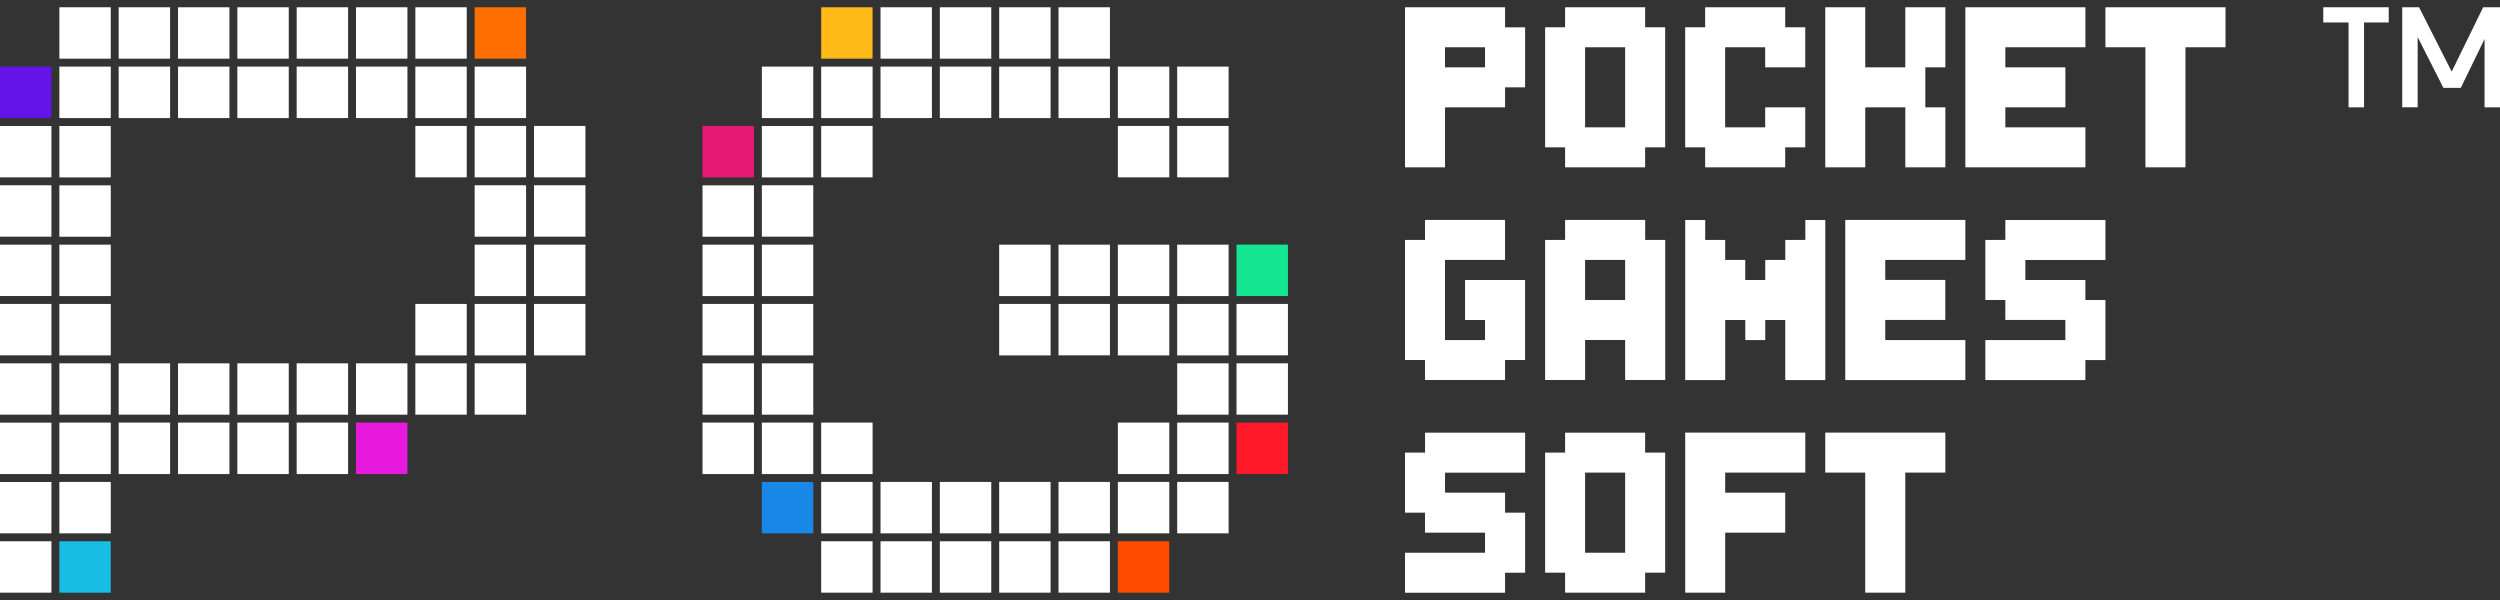 <svg width="125" height="30" viewBox="0 0 125 30" fill="none" xmlns="http://www.w3.org/2000/svg">
<rect x="0" y="0" width="125" height="30" fill="#333333" stroke="none"/>
<g clip-path="url(#clip0_1_1329)">
<path fill-rule="evenodd" clip-rule="evenodd" d="M23.735 0.364H26.304V2.935H23.735V0.364Z" fill="#FF6E00"/>
<path fill-rule="evenodd" clip-rule="evenodd" d="M0 3.331H2.571V5.9H0V3.331Z" fill="#6414E6"/>
<path fill-rule="evenodd" clip-rule="evenodd" d="M2.968 27.064H5.537V29.635H2.968V27.064Z" fill="#19BEE6"/>
<path fill-rule="evenodd" clip-rule="evenodd" d="M17.8 21.131H20.371V23.702H17.8V21.131Z" fill="#E619DC"/>
<path fill-rule="evenodd" clip-rule="evenodd" d="M8.504 0.364H5.934V2.935H8.504V0.364ZM5.537 0.364H2.968V2.935H5.537V0.364ZM8.901 2.935H11.472V0.364H8.901V2.935ZM14.438 0.364H11.868V2.935H14.438V0.364ZM17.404 0.364H14.835V2.935H17.404V0.364ZM23.337 0.364H20.768V2.935H23.337V0.364ZM2.968 5.902H5.539V3.331H2.968V5.902ZM0 8.868H2.571V6.299H0V8.868ZM2.968 8.869H5.539V6.299H2.968V8.869ZM0 11.835H2.571V9.264H0V11.835ZM2.968 11.836H5.539V9.265H2.968V11.836ZM0 14.801H2.571V12.232H0V14.801ZM2.968 14.802H5.539V12.232H2.968V14.802ZM0 17.767H2.571V15.198H0V17.767ZM2.968 17.769H5.539V15.198H2.968V17.769ZM0 20.735H2.571V18.165H0V20.735ZM2.968 20.735H5.539V18.165H2.968V20.735ZM0 23.702H2.571V21.132H0V23.702ZM2.968 23.702H5.539V21.131H2.968V23.702ZM5.934 20.735H8.505V18.165H5.934V20.735ZM5.934 23.702H8.505V21.131H5.934V23.702ZM8.901 20.735H11.472V18.165H8.901V20.735ZM8.901 23.702H11.472V21.131H8.901V23.702ZM11.867 20.735H14.438V18.165H11.867V20.735ZM11.867 23.702H14.438V21.131H11.867V23.702ZM14.834 20.735H17.404V18.165H14.834V20.735ZM14.834 23.702H17.404V21.131H14.834V23.702ZM20.767 20.735H23.337V18.165H20.767V20.735ZM0 26.668H2.571V24.099H0V26.668ZM0 29.635H2.571V27.064H0V29.635ZM2.968 26.668H5.539V24.098H2.968V26.668ZM5.934 5.902H8.505V3.331H5.934V5.902ZM8.901 5.902H11.472V3.331H8.901V5.902ZM11.867 5.902H14.438V3.331H11.867V5.902ZM14.834 5.902H17.404V3.331H14.834V5.902ZM17.8 2.935H20.371V0.364H17.8V2.935ZM17.8 20.735H20.371V18.165H17.8V20.735ZM17.8 5.902H20.371V3.331H17.8V5.902ZM20.767 5.902H23.337V3.331H20.767V5.902ZM23.733 5.902H26.304V3.331H23.733V5.902ZM20.767 8.868H23.337V6.297H20.767V8.868ZM23.733 8.868H26.304V6.297H23.733V8.868ZM26.701 6.297V8.868H29.272V6.297H26.701ZM23.733 11.835H26.304V9.264H23.733V11.835ZM26.701 11.835H29.272V9.264H26.701V11.835ZM23.733 14.802H26.304V12.232H23.733V14.802ZM26.701 14.802H29.272V12.232H26.701V14.802ZM23.733 17.769H26.304V15.198H23.733V17.769ZM23.733 20.735H26.304V18.165H23.733V20.735ZM20.767 17.769H23.337V15.198H20.767V17.769ZM26.701 17.769H29.272V15.198H26.701V17.769Z" fill="white"/>
<path fill-rule="evenodd" clip-rule="evenodd" d="M35.126 11.836H37.697V9.265H35.126V11.836ZM35.126 14.802H37.697V12.232H35.126V14.802ZM35.126 17.769H37.697V15.198H35.126V17.769ZM35.126 20.735H37.697V18.165H35.126V20.735ZM35.126 23.702H37.697V21.131H35.126V23.702ZM38.093 8.869H40.663V6.299H38.093V8.869ZM38.093 5.902H40.663V3.331H38.093V5.902ZM41.059 8.868H43.63V6.297H41.059V8.868ZM41.059 5.902H43.63V3.331H41.059V5.902ZM46.596 3.331H44.026V5.902H46.596V3.331ZM44.026 2.935H46.596V0.364H44.026V2.935ZM46.992 5.902H49.563V3.331H46.992V5.902ZM46.992 2.935H49.563V0.364H46.992V2.935ZM49.959 5.902H52.529V3.331H49.959V5.902ZM52.529 0.364H49.96V2.935H52.529V0.364ZM55.497 3.331H52.926V5.902H55.497V3.331ZM52.926 2.935H55.497V0.364H52.926V2.935ZM38.093 11.835H40.663V9.264H38.093V11.835ZM38.093 14.802H40.663V12.232H38.093V14.802ZM38.093 17.769H40.663V15.198H38.093V17.769ZM49.959 14.802H52.529V12.232H49.959V14.802ZM49.959 17.769H52.529V15.198H49.959V17.769ZM55.497 12.232H52.926V14.802H55.497V12.232ZM55.497 15.197H52.926V17.767H55.497V15.197ZM55.893 14.802H58.464V12.232H55.893V14.802ZM55.893 17.769H58.464V15.198H55.893V17.769ZM55.893 23.702H58.464V21.131H55.893V23.702ZM58.859 14.802H61.43V12.232H58.859V14.802ZM58.859 17.769H61.43V15.198H58.859V17.769ZM55.893 5.902H58.464V3.331H55.893V5.902ZM55.893 8.868H58.464V6.297H55.893V8.868ZM58.859 5.902H61.43V3.331H58.859V5.902ZM58.859 8.868H61.43V6.297H58.859V8.868ZM38.093 20.735H40.663V18.165H38.093V20.735ZM38.093 23.702H40.663V21.131H38.093V23.702ZM41.059 23.702H43.63V21.131H41.059V23.702ZM41.059 26.668H43.63V24.098H41.059V26.668ZM41.059 29.635H43.629V27.064H41.059V29.635ZM46.596 24.098H44.026V26.668H46.596V24.098ZM44.026 29.635H46.596V27.064H44.026V29.635ZM46.992 26.668H49.563V24.098H46.992V26.668ZM46.992 29.635H49.563V27.064H46.992V29.635ZM49.959 26.668H52.529V24.098H49.959V26.668ZM49.96 29.635H52.529V27.064H49.96V29.635ZM55.497 24.098H52.926V26.668H55.497V24.098ZM52.926 29.635H55.497V27.064H52.926V29.635ZM55.893 26.668H58.464V24.098H55.893V26.668ZM58.859 26.668H61.43V24.098H58.859V26.668ZM58.859 20.735H61.43V18.165H58.859V20.735ZM58.859 23.702H61.43V21.131H58.859V23.702ZM61.826 15.198V17.767H64.397V15.198H61.826ZM61.826 20.735H64.397V18.165H61.826V20.735Z" fill="white"/>
<path fill-rule="evenodd" clip-rule="evenodd" d="M35.126 6.297H37.697V8.868H35.126V6.297Z" fill="#E61973"/>
<path fill-rule="evenodd" clip-rule="evenodd" d="M41.059 0.364H43.629V2.935H41.059V0.364Z" fill="#FFB919"/>
<path fill-rule="evenodd" clip-rule="evenodd" d="M38.093 24.098H40.663V26.668H38.093V24.098Z" fill="#1987E6"/>
<path fill-rule="evenodd" clip-rule="evenodd" d="M55.892 27.064H58.462V29.635H55.892V27.064Z" fill="#FF4B00"/>
<path fill-rule="evenodd" clip-rule="evenodd" d="M61.826 12.231H64.397V14.801H61.826V12.231Z" fill="#14E691"/>
<path fill-rule="evenodd" clip-rule="evenodd" d="M61.826 21.131H64.397V23.7H61.826V21.131Z" fill="#FF1928"/>
<path d="M75.253 0.364H70.251V8.368H72.251V5.366H75.253V4.367H76.255V1.365H75.253V0.364ZM74.252 3.366H72.25V2.364H74.252V3.366ZM78.255 8.367H82.257V7.368H83.258V1.364H82.257V0.364H78.255V1.364H77.256V7.368H78.255V8.367ZM79.254 2.363H81.257V6.368H79.254V2.363ZM85.258 8.367H89.26V7.368H90.262V5.365H88.259V6.368H86.257V2.363H88.259V3.365H90.262V1.362H89.26V0.364H85.258V1.364H84.259V7.368H85.258V8.367ZM93.263 5.365H95.265V8.367H97.268V5.365H96.266V3.365H97.268V0.364H95.265V3.366H93.263V0.364H91.263V8.368H93.263V5.365ZM104.271 6.368H100.267V5.365H103.269V3.365H100.267V2.363H104.271V0.364H98.267V8.368H104.271V6.368ZM105.271 0.364V2.364H107.271V8.368H109.273V2.364H111.276V0.364H105.271ZM73.253 16H74.252V17.003H72.25V12.998H75.252V10.998H71.25V11.997H70.251V18.001H71.25V19H75.252V18.001H76.254V13.999H73.252L73.253 16ZM82.257 10.998H78.255V11.997H77.256V19H79.256V17H81.258V19H83.261V11.997H82.259V10.998H82.257ZM81.257 14.999H79.254V12.996H81.257V14.999ZM89.261 12.998H88.262V13.999H87.262V12.998H86.259V11.998H85.26V10.999H84.26V19.003H86.26V16.001H87.264V17.004H88.263V16.001H89.263V19.003H91.265V10.999H90.266V11.998H89.264V12.998H89.261ZM92.263 19.002H98.267V17.002H94.263V15.998H97.265V13.998H94.263V12.996H98.267V10.996H92.263V19.002ZM100.266 11.997H99.267V14.999H100.266V15.998H103.268V17.002H99.267V19.002H104.269V18.002H105.271V15H104.269V14.001H101.267V12.999H105.272V10.999H100.267L100.266 11.997ZM71.25 22.631H70.251V25.633H71.25V26.633H74.252V27.636H70.251V29.636H75.253V28.637H76.255V25.635H75.253V24.635H72.251V23.633H76.256V21.633H71.252V22.631H71.25ZM82.257 21.632H78.255V22.631H77.256V28.635H78.255V29.635H82.257V28.635H83.258V22.631H82.257V21.632ZM81.257 27.636H79.254V23.631H81.257V27.636ZM84.259 29.635H86.259V26.633H89.261V24.633H86.259V23.631H90.264V21.631H84.26V29.635H84.259ZM91.263 23.631H93.261V29.635H95.264V23.631H97.267V21.631H91.263V23.631Z" fill="white"/>
<path d="M117.428 5.365V1.123H116.164V0.364H119.437V1.123H118.202V5.365H117.428ZM120.111 5.365V0.364H120.954L122.584 3.582L124.158 0.364H125V5.365H124.228V1.951L123.038 4.395H122.171L120.883 1.852V5.364L120.111 5.365Z" fill="white"/>
</g>
<defs>
<clipPath id="clip0_1_1329">
<rect width="125" height="29.272" fill="white" transform="translate(0 0.364)"/>
</clipPath>
</defs>
</svg>
